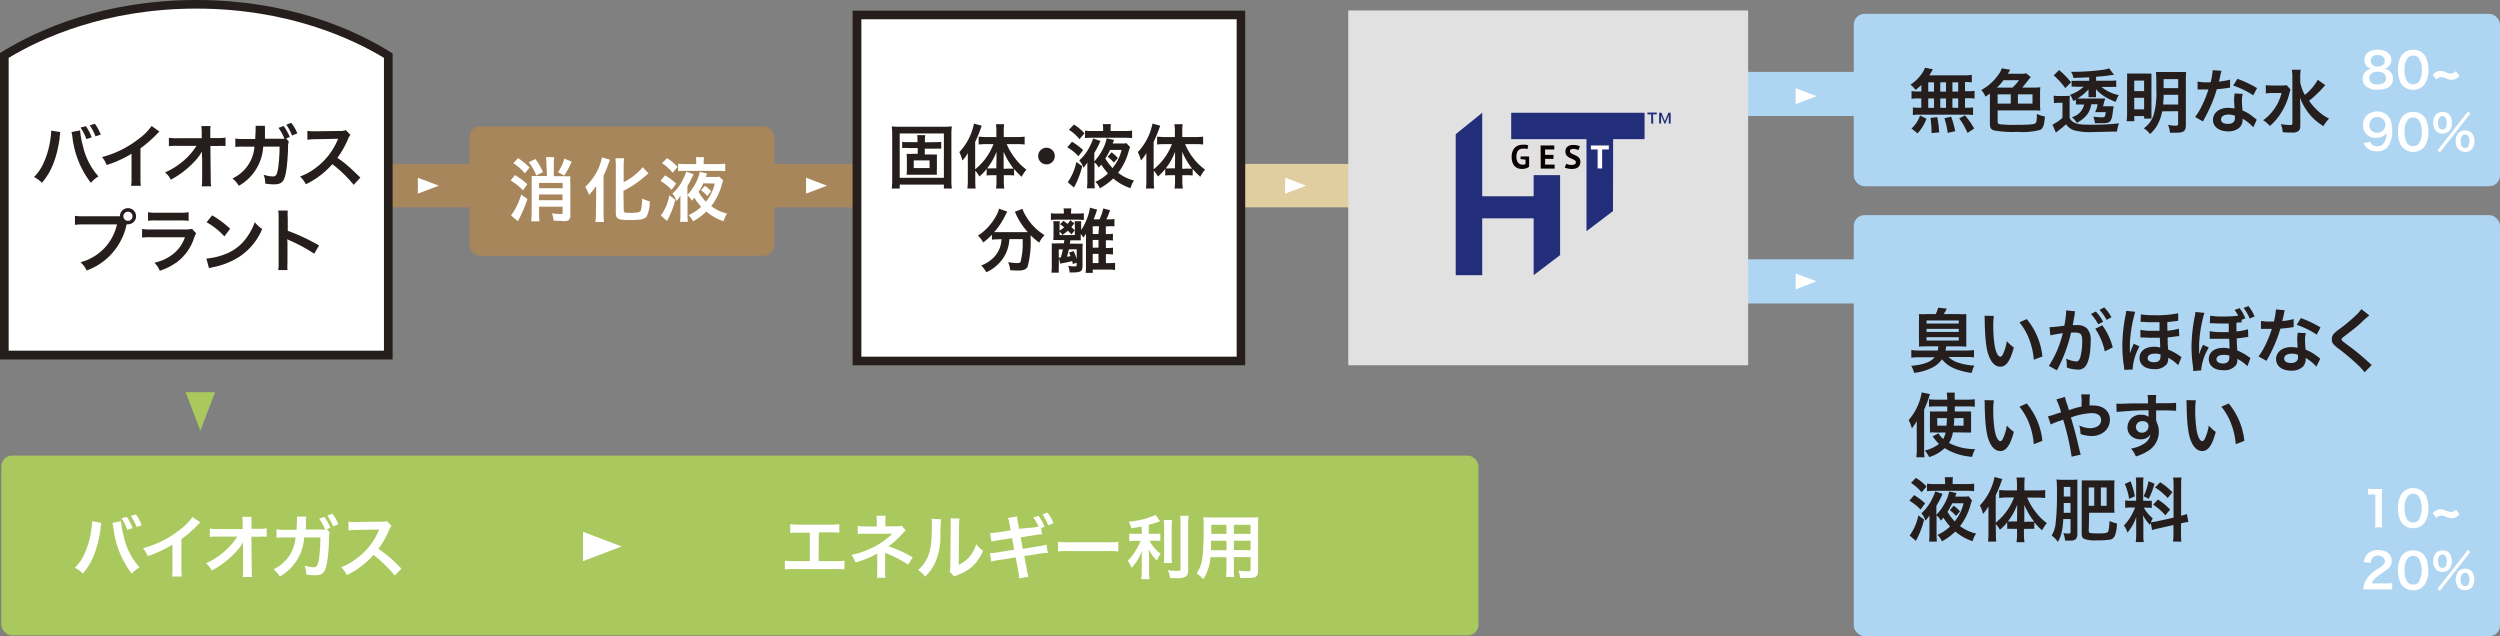 <?xml version="1.0" encoding="UTF-8"?>
<svg xmlns="http://www.w3.org/2000/svg" viewBox="0 0 433 110.18">
  <rect x="0" y="0" width="433" height="110.18" fill="#808080" stroke="none"/>
  <defs>
    <style>.cls-1{fill:#e0cda0;}.cls-2{fill:#fff;}.cls-3{fill:#a7865b;}.cls-4{fill:#a9c95e;}.cls-5{fill:#aed6f3;}.cls-6{fill:#e1e1e2;}.cls-7{fill:#251e1c;}.cls-8{fill:#232e7b;}.cls-9{fill:#090000;}</style>
  </defs>
  <g id="レイヤー_2" data-name="レイヤー 2">
    <g id="design">
      <rect class="cls-1" x="200.34" y="28.39" width="34.01" height="7.52"></rect>
      <polygon class="cls-2" points="226.21 32.16 222.58 33.54 222.58 30.78 226.21 32.16"></polygon>
      <rect class="cls-3" x="65.8" y="28.39" width="90.88" height="7.52" rx="1.98"></rect>
      <rect class="cls-4" x="0.23" y="78.91" width="255.84" height="31.14" rx="1.86"></rect>
      <rect class="cls-3" x="81.3" y="21.9" width="52.81" height="22.4" rx="1.86"></rect>
      <rect class="cls-5" x="321.07" y="2.4" width="111.93" height="29.86" rx="1.86"></rect>
      <rect class="cls-5" x="321.07" y="37.26" width="111.93" height="72.92" rx="1.86"></rect>
      <rect class="cls-5" x="300.55" y="12.45" width="23.01" height="7.64"></rect>
      <rect class="cls-5" x="300.55" y="44.92" width="23.01" height="7.64"></rect>
      <path class="cls-6" d="M234.26,2.55V64h69.26V2.55Z" transform="translate(-0.74 -0.74)"></path>
      <path class="cls-2" d="M1.49,62.22V10.35C7,6.94,18.41,1.49,34.73,1.49S62.45,6.94,68,10.35V62.22Z" transform="translate(-0.74 -0.74)"></path>
      <path class="cls-7" d="M34.73,2.23c15.8,0,26.92,5.16,32.51,8.53V61.47h-65V10.76c5.59-3.37,16.71-8.53,32.5-8.53m0-1.49C19.15.74,7.6,5.62.74,9.93V63h68v-53C61.87,5.62,50.32.74,34.73.74Z" transform="translate(-0.74 -0.74)"></path>
      <rect class="cls-2" x="148.43" y="2.59" width="66.49" height="59.93"></rect>
      <path class="cls-7" d="M214.93,4.08V62.52h-65V4.08h65m1.48-1.49h-68V64h68V2.59Z" transform="translate(-0.74 -0.74)"></path>
      <path class="cls-2" d="M89.93,31.06a13.59,13.59,0,0,1,2.14,1.57l-.75,1.08A9.49,9.49,0,0,0,89.18,32Zm2.15,4.15a21.25,21.25,0,0,1-1.65,3.84l-1.18-1A10.75,10.75,0,0,0,91,34.43Zm-1.61-7.08a11.75,11.75,0,0,1,2,1.63l-.82,1a8.93,8.93,0,0,0-2-1.75Zm3,.15a10.42,10.42,0,0,1,1.31,2.27l-1.16.58a8.37,8.37,0,0,0-1.3-2.29Zm1.91.88a8.15,8.15,0,0,0-.07-1.2h1.42a9.72,9.72,0,0,0-.07,1.18v2.12h1.74a10.47,10.47,0,0,0,1.12,0,9.84,9.84,0,0,0,0,1.24v5.43a1,1,0,0,1-.38,1A2.17,2.17,0,0,1,98,39c-.38,0-.75,0-1.38-.06a5.06,5.06,0,0,0-.28-1.25,11.89,11.89,0,0,0,1.39.12c.39,0,.46-.05.46-.28v-1H94.11v1.14a11,11,0,0,0,.07,1.41H92.76c0-.36.06-.8.06-1.39V32.37a10.75,10.75,0,0,0,0-1.15,10.23,10.23,0,0,0,1.12,0h1.53Zm2.79,3.26H94.11v.92h4.11Zm-4.11,3h4.11v-1H94.11Zm5.69-6.69a15.06,15.06,0,0,1-1.28,2.42l-1.08-.58a8.84,8.84,0,0,0,1.1-2.35Z" transform="translate(-0.74 -0.74)"></path>
      <path class="cls-2" d="M104,34.3c0-.42,0-.54,0-1.35a12.75,12.75,0,0,1-1.25,1.57,5.68,5.68,0,0,0-.64-1.42A10.63,10.63,0,0,0,103.82,31,9.1,9.1,0,0,0,105,28l1.41.41c-.11.24-.16.38-.27.66a20.08,20.08,0,0,1-.86,2.1v6.48c0,.49,0,1,.07,1.54h-1.48a13.19,13.19,0,0,0,.08-1.57Zm4.77,2.91c0,.32.22.4,1.19.4s1.51-.08,1.67-.27.28-.75.34-2.21a5.56,5.56,0,0,0,1.3.47,5.5,5.5,0,0,1-.55,2.66c-.38.45-1,.59-3,.59s-2.32-.21-2.32-1.31V29.6a11.16,11.16,0,0,0-.07-1.45h1.51a10.76,10.76,0,0,0-.08,1.45v2.69a10.6,10.6,0,0,0,3.3-2.59l1,1.06-.26.22a18.74,18.74,0,0,1-4.08,2.82Z" transform="translate(-0.74 -0.74)"></path>
      <path class="cls-2" d="M115.93,31.11a10.49,10.49,0,0,1,1.92,1.43l-.79,1.08a8.76,8.76,0,0,0-1.93-1.55Zm1.78,4.24A15.37,15.37,0,0,1,116.27,39l-1.07-.92a8.86,8.86,0,0,0,1.48-3.52Zm-1.44-7.22a8,8,0,0,1,1.82,1.53l-.85,1A8.06,8.06,0,0,0,115.4,29ZM126,32c-.08.23-.12.31-.29.88a10.45,10.45,0,0,1-1.78,3.56,7.17,7.17,0,0,0,2.74,1.29,4.45,4.45,0,0,0-.6,1.33,9,9,0,0,1-3-1.68,10,10,0,0,1-2.31,1.7A3.26,3.26,0,0,0,120,38a8.18,8.18,0,0,0,2.18-1.44A11,11,0,0,1,121,35l-.44.51a2.69,2.69,0,0,0-.74-.9V37.8a10.31,10.31,0,0,0,.06,1.36h-1.36a10.49,10.49,0,0,0,.07-1.41v-2c0-.43,0-.6,0-1.13a4.16,4.16,0,0,1-.69.92,3.52,3.52,0,0,0-.7-1.27,7.48,7.48,0,0,0,1.85-2.5,6.67,6.67,0,0,0,.55-1.3l1.27.44c-.13.29-.14.3-.23.49a15.57,15.57,0,0,1-.84,1.58v1.52a9.54,9.54,0,0,0,1.81-2.86,5.21,5.21,0,0,0,.32-1.14l1.28.29-.11.29c0,.08-.07.16-.12.31h1.5a4.42,4.42,0,0,0,.84-.05Zm-4.68-3.27a3.19,3.19,0,0,0-.06-.76h1.42a3.84,3.84,0,0,0-.06.75v.44h2.5a10,10,0,0,0,1.23-.07v1.3a10.08,10.08,0,0,0-1.19-.06h-5.77c-.43,0-.82,0-1.2.06v-1.3a8.49,8.49,0,0,0,1.25.07h1.88Zm1.24,3.76a9,9,0,0,1-.82,1.48A9.27,9.27,0,0,0,123,35.68a7.87,7.87,0,0,0,1.54-3.15Zm.67,2.21a5,5,0,0,0-1.08-1l.68-.78a5.49,5.49,0,0,1,1.08.95Z" transform="translate(-0.74 -0.74)"></path>
      <polygon class="cls-2" points="143.23 32.16 139.61 33.54 139.61 30.78 143.23 32.16"></polygon>
      <polygon class="cls-2" points="76 32.16 72.37 33.54 72.37 30.78 76 32.16"></polygon>
      <path class="cls-7" d="M11.19,23.62a1.17,1.17,0,0,0-.06.24l0,.21-.06.35,0,.29c-.51,3.46-1.45,5.83-3.07,7.69a5.07,5.07,0,0,0-1.37-1,8,8,0,0,0,1.72-2.57,14.79,14.79,0,0,0,1.14-4.13,9.35,9.35,0,0,0,.11-1.17v-.17Zm3.42-.3a14.42,14.42,0,0,0,.51,2.77A11.71,11.71,0,0,0,17.8,31.3a5.09,5.09,0,0,0-1.32,1.11,16,16,0,0,1-3.2-7.93,5,5,0,0,0-.16-.87Zm1-.72a7.12,7.12,0,0,1,1,1.94l-.92.29a8.09,8.09,0,0,0-1-2Zm1.67,1.75a8.33,8.33,0,0,0-1-1.91l.9-.25a7.11,7.11,0,0,1,1,1.87Z" transform="translate(-0.74 -0.74)"></path>
      <path class="cls-7" d="M28.36,23.53a5.86,5.86,0,0,0-.44.42,21.56,21.56,0,0,1-2.85,2.48v5.15a9,9,0,0,0,.06,1.34H23.44a6.68,6.68,0,0,0,.08-1.31V27.37a19,19,0,0,1-4.31,1.95,4.52,4.52,0,0,0-.8-1.37,17.59,17.59,0,0,0,6.32-3.13A9.75,9.75,0,0,0,27,22.56Z" transform="translate(-0.74 -0.74)"></path>
      <path class="cls-7" d="M35.71,27.84c0-.06,0-.67,0-.87a7.2,7.2,0,0,1-1.23,1.69,16.54,16.54,0,0,1-2.37,2.1,17.08,17.08,0,0,1-1.79,1.11,3.49,3.49,0,0,0-1-1.26A12.78,12.78,0,0,0,33.16,28a11.16,11.16,0,0,0,1.61-2h-3.3a11.71,11.71,0,0,0-1.48.06V24.6a7.38,7.38,0,0,0,1.52.08h4.17v-1a9.69,9.69,0,0,0-.07-1.11h1.6a7,7,0,0,0-.05,1v.08l0,1h1.22a7.06,7.06,0,0,0,1.42-.08v1.46a11.34,11.34,0,0,0-1.38,0H37.18l.06,5.59c0,.59,0,1,.08,1.39H35.68a7.49,7.49,0,0,0,.07-1.16v-.22l0-3.6Z" transform="translate(-0.74 -0.74)"></path>
      <path class="cls-7" d="M50.77,25.3a1.85,1.85,0,0,0-.14.79c0,1.37-.16,3.23-.28,4-.32,2.09-.74,2.58-2.19,2.58a9,9,0,0,1-1.49-.14A3.58,3.58,0,0,0,46.39,31,5.65,5.65,0,0,0,48,31.3c.52,0,.7-.26.89-1.31a26.4,26.4,0,0,0,.27-3.86H46.33a8.34,8.34,0,0,1-4.22,6.79A4.89,4.89,0,0,0,41,31.65a6.61,6.61,0,0,0,3.81-5.51h-2a8.13,8.13,0,0,0-1.31.06V24.73a7.18,7.18,0,0,0,1.34.09l2.11,0c0-.44.06-1.15.06-1.5V23a2.16,2.16,0,0,0,0-.47l1.62,0a2.18,2.18,0,0,0,0,.39c0,.07,0,.13,0,.21v.23l0,.65c0,.33,0,.34,0,.76h2.68a4.77,4.77,0,0,0,.66,0l0-.1-.06-.12a7.61,7.61,0,0,0-.94-1.66l.88-.33a8.18,8.18,0,0,1,1.08,1.91l-.62.24Zm.56-1.09a9.24,9.24,0,0,0-1-1.87l.85-.33a6.92,6.92,0,0,1,1.06,1.83Z" transform="translate(-0.74 -0.74)"></path>
      <path class="cls-7" d="M62,32.75a22.85,22.85,0,0,0-3.7-3.58,14.15,14.15,0,0,1-4.59,3.48,4.77,4.77,0,0,0-1-1.34A10,10,0,0,0,55.17,30a11.69,11.69,0,0,0,4-4.91l.13-.31-4,.07a9.25,9.25,0,0,0-1.32.1l0-1.55a5.13,5.13,0,0,0,1.06.08h.29l4.24-.06a2.69,2.69,0,0,0,1.07-.14l.8.82a2.19,2.19,0,0,0-.39.65,15.62,15.62,0,0,1-1.88,3.33,18.59,18.59,0,0,1,2.23,1.75c.3.26.3.26,1.76,1.67Z" transform="translate(-0.74 -0.74)"></path>
      <path class="cls-7" d="M20.8,38.2c.36,0,.51,0,.71,0a1.4,1.4,0,1,1,1.39,1.39,1.81,1.81,0,0,1-.23,0,10.82,10.82,0,0,1-6.92,8,4.47,4.47,0,0,0-1.06-1.43A8.74,8.74,0,0,0,21,39.61H15.24a8.52,8.52,0,0,0-1.52.08V38.12a8.69,8.69,0,0,0,1.55.08Zm1.31,0a.79.79,0,1,0,.79-.79A.79.79,0,0,0,22.11,38.17Z" transform="translate(-0.74 -0.74)"></path>
      <path class="cls-7" d="M34.71,41.15a5.72,5.72,0,0,0-.34.75A8.51,8.51,0,0,1,31.57,46a10.86,10.86,0,0,1-3.15,1.64,4.31,4.31,0,0,0-.94-1.4,7.81,7.81,0,0,0,3.35-1.59,6.28,6.28,0,0,0,1.94-2.82H26.9a12.1,12.1,0,0,0-1.55.06V40.4a9,9,0,0,0,1.57.08h5.74A5,5,0,0,0,34,40.37Zm-8.33-3.66a6.27,6.27,0,0,0,1.41.09H32a6.27,6.27,0,0,0,1.41-.09V39A9.17,9.17,0,0,0,32,38.92H27.77a9,9,0,0,0-1.39.06Z" transform="translate(-0.74 -0.74)"></path>
      <path class="cls-7" d="M36.49,45.52a11.54,11.54,0,0,0,3.57-.89,8.09,8.09,0,0,0,3.58-3,10.3,10.3,0,0,0,1.23-2.41,5.35,5.35,0,0,0,1.28,1.18,10.61,10.61,0,0,1-3.83,4.72A13,13,0,0,1,37.73,47a5.11,5.11,0,0,0-.79.2Zm1-7.48a16.51,16.51,0,0,1,3.11,2.32l-1,1.32a12.58,12.58,0,0,0-3.08-2.45Z" transform="translate(-0.74 -0.74)"></path>
      <path class="cls-7" d="M48.93,47.51A8.22,8.22,0,0,0,49,46.16V38.43a7.64,7.64,0,0,0-.07-1.23h1.65a7.9,7.9,0,0,0,0,1.27v2.24A35.63,35.63,0,0,1,56,43.25l-.84,1.43a28,28,0,0,0-4.27-2.31c-.27-.13-.31-.14-.41-.2a5.64,5.64,0,0,1,.05.82v3.18a12.15,12.15,0,0,0,0,1.34Z" transform="translate(-0.74 -0.74)"></path>
      <path class="cls-2" d="M18.28,91.31a.93.93,0,0,0-.06.24l0,.2-.07.35,0,.29c-.51,3.46-1.45,5.84-3.06,7.69a5.21,5.21,0,0,0-1.38-1,8.16,8.16,0,0,0,1.73-2.57,14.86,14.86,0,0,0,1.13-4.14,9.19,9.19,0,0,0,.11-1.17V91ZM21.7,91a15.55,15.55,0,0,0,.51,2.77A11.62,11.62,0,0,0,24.9,99a4.8,4.8,0,0,0-1.33,1.11,16,16,0,0,1-3.19-7.94,5.9,5.9,0,0,0-.17-.86Zm1-.73a7.55,7.55,0,0,1,1,1.94l-.92.29a7.85,7.85,0,0,0-1-2ZM24.39,92a8.43,8.43,0,0,0-1-1.9l.89-.26a7.31,7.31,0,0,1,1,1.87Z" transform="translate(-0.74 -0.74)"></path>
      <path class="cls-2" d="M35.46,91.21a4.55,4.55,0,0,0-.45.42,21,21,0,0,1-2.85,2.49v5.14a10.39,10.39,0,0,0,.06,1.34H30.54a6.84,6.84,0,0,0,.07-1.3V95.06a20.07,20.07,0,0,1-4.3,2,4.63,4.63,0,0,0-.81-1.37,17.82,17.82,0,0,0,6.33-3.14,9.67,9.67,0,0,0,2.24-2.25Z" transform="translate(-0.74 -0.74)"></path>
      <path class="cls-2" d="M42.81,95.53c0-.06,0-.68,0-.87a7.12,7.12,0,0,1-1.23,1.69,16.48,16.48,0,0,1-2.37,2.09,17.08,17.08,0,0,1-1.79,1.11,3.55,3.55,0,0,0-1-1.25,12.69,12.69,0,0,0,3.8-2.62,11.23,11.23,0,0,0,1.62-2H38.56c-.9,0-1.05,0-1.48.06V92.28a6.58,6.58,0,0,0,1.52.09h4.17v-1a8.08,8.08,0,0,0-.06-1.11h1.59a7.25,7.25,0,0,0,0,1v.07l0,1h1.21a6.21,6.21,0,0,0,1.42-.09v1.46a13.78,13.78,0,0,0-1.38,0H44.28l.06,5.6c0,.59,0,1,.07,1.38H42.77a7.35,7.35,0,0,0,.07-1.15V99.3l0-3.6Z" transform="translate(-0.74 -0.74)"></path>
      <path class="cls-2" d="M57.86,93a1.78,1.78,0,0,0-.13.8c0,1.36-.17,3.23-.29,4-.32,2.09-.74,2.58-2.18,2.58a8,8,0,0,1-1.5-.14,3.56,3.56,0,0,0-.28-1.54,6.17,6.17,0,0,0,1.6.29c.51,0,.69-.27.89-1.32a27.93,27.93,0,0,0,.26-3.85H53.42a8.33,8.33,0,0,1-4.22,6.78,4.81,4.81,0,0,0-1.08-1.26,6.62,6.62,0,0,0,3.81-5.51h-2a7.91,7.91,0,0,0-1.3.06l0-1.47A7.39,7.39,0,0,0,50,92.5h2.11c0-.45.06-1.16.06-1.51v-.3a3,3,0,0,0,0-.47l1.61,0c0,.17,0,.19-.05.38s0,.14,0,.22v.23l0,.65c0,.32,0,.34-.05.76h2.68a3.19,3.19,0,0,0,.66,0l0-.09-.06-.12a8.6,8.6,0,0,0-.94-1.67l.88-.32a8.09,8.09,0,0,1,1.07,1.9l-.62.24Zm.57-1.08a8.56,8.56,0,0,0-1-1.87l.86-.34a7.2,7.2,0,0,1,1.06,1.83Z" transform="translate(-0.74 -0.74)"></path>
      <path class="cls-2" d="M69.12,100.43a23.27,23.27,0,0,0-3.7-3.58,14.47,14.47,0,0,1-4.6,3.49,4.74,4.74,0,0,0-1-1.34,10,10,0,0,0,2.41-1.33,11.59,11.59,0,0,0,4.05-4.9l.13-.32-4,.08a9.27,9.27,0,0,0-1.31.09l0-1.54a5.35,5.35,0,0,0,1.06.07h.29l4.24-.06A2.61,2.61,0,0,0,67.76,91l.79.82a2.42,2.42,0,0,0-.39.65,15.62,15.62,0,0,1-1.88,3.33,18.45,18.45,0,0,1,2.23,1.74c.31.27.31.27,1.76,1.68Z" transform="translate(-0.74 -0.74)"></path>
      <path class="cls-2" d="M142.52,97.93h2.92a8.67,8.67,0,0,0,1.56-.09v1.52a11.92,11.92,0,0,0-1.54-.06h-7.23a12.19,12.19,0,0,0-1.55.06V97.84a8.8,8.8,0,0,0,1.57.09H141V93h-1.85a12,12,0,0,0-1.54.06V91.52a8,8,0,0,0,1.57.09h5.36a8,8,0,0,0,1.57-.09V93a12.1,12.1,0,0,0-1.55-.06h-2Z" transform="translate(-0.74 -0.74)"></path>
      <path class="cls-2" d="M152.61,100.81a7.17,7.17,0,0,0,.07-1.08V96.59a3.76,3.76,0,0,1-.36.23,19.63,19.63,0,0,1-3.4,1.35,5.12,5.12,0,0,0-.71-1.32,14.66,14.66,0,0,0,3.35-1.12,12.92,12.92,0,0,0,3.73-2.55H155l-4.41,0a8.7,8.7,0,0,0-1.28.06V91.81a5.72,5.72,0,0,0,1.29.11h2v-1a5.34,5.34,0,0,0-.07-.86h1.62a3.69,3.69,0,0,0-.06.84v1h2a2.62,2.62,0,0,0,.82-.11l.7.82a2.7,2.7,0,0,0-.53.52,16.1,16.1,0,0,1-2.46,2.25,19.32,19.32,0,0,1,4.2,1.9l-.79,1.26a21.92,21.92,0,0,0-3.68-1.93l-.3-.13c0,.15,0,.48,0,.59v2.65a5.51,5.51,0,0,0,.06,1.08Z" transform="translate(-0.74 -0.74)"></path>
      <path class="cls-2" d="M163.74,90.69a24,24,0,0,0-.12,2.7,11.36,11.36,0,0,1-1,5,7.74,7.74,0,0,1-1.67,2.23,4.18,4.18,0,0,0-1.21-1.17A5.05,5.05,0,0,0,161,98c.86-1.38,1.14-2.94,1.14-6.31a5.81,5.81,0,0,0-.05-1.1Zm3.2-.14a7.25,7.25,0,0,0-.09,1.14l-.06,6.86a4.9,4.9,0,0,0,1.85-1.37A6,6,0,0,0,169.82,95,5.31,5.31,0,0,0,171,96.11a7.37,7.37,0,0,1-1.92,2.8,7.81,7.81,0,0,1-2.56,1.45,4.26,4.26,0,0,0-.52.22l-.77-.82a6.19,6.19,0,0,0,.11-1.28l.06-6.8v-.36a6.22,6.22,0,0,0,0-.8Z" transform="translate(-0.74 -0.74)"></path>
      <path class="cls-2" d="M179.82,92.09l.8-.14a8.1,8.1,0,0,0-.91-1.56l.88-.32a7.91,7.91,0,0,1,1.08,1.9l-.62.24.18,1.08-.37,0-.1,0-.69.11-2.54.4.36,2,2.83-.46a7.84,7.84,0,0,0,1.26-.28l.26,1.46a3.31,3.31,0,0,0-.55,0l-.19,0-.49.08-2.86.45.43,2.33a7.35,7.35,0,0,0,.29,1.25l-1.62.28a7.71,7.71,0,0,0-.15-1.25l-.44-2.38-3,.47a8.25,8.25,0,0,0-1.23.26l-.25-1.47a9.3,9.3,0,0,0,1.28-.12l2.93-.48-.36-2-2.24.35a11.92,11.92,0,0,0-1.33.26l-.24-1.48a9.63,9.63,0,0,0,1.33-.13l2.24-.35-.18-1a5.59,5.59,0,0,0-.29-1.15l1.59-.25a6.58,6.58,0,0,0,.14,1.13l.2,1Zm2.47-.37a9,9,0,0,0-1-1.87l.85-.34a6.92,6.92,0,0,1,1.06,1.83Z" transform="translate(-0.74 -0.74)"></path>
      <path class="cls-2" d="M184,94.57a10.8,10.8,0,0,0,2,.09h6.43a10.8,10.8,0,0,0,2-.09v1.68a13.36,13.36,0,0,0-2-.06H186a13.19,13.19,0,0,0-2,.06Z" transform="translate(-0.74 -0.74)"></path>
      <path class="cls-2" d="M198.44,91.93c-.78.16-1,.2-1.76.31a5,5,0,0,0-.45-1.16,13.3,13.3,0,0,0,4.65-1.16l.78,1.11c-.87.3-1.42.47-1.95.62V93.2h1a5.68,5.68,0,0,0,1-.06v1.31a7.32,7.32,0,0,0-1-.06h-.88a7.11,7.11,0,0,0,1.93,2.26,4.79,4.79,0,0,0-.64,1.18,6.6,6.6,0,0,1-1.41-1.93c0,.41.06.9.06,1.52v2.1a10.09,10.09,0,0,0,.07,1.53h-1.44a10.55,10.55,0,0,0,.09-1.53v-2c0-.48,0-1,.06-1.44a9.36,9.36,0,0,1-.82,1.7,8,8,0,0,1-1,1.32,6.57,6.57,0,0,0-.67-1.26,7.61,7.61,0,0,0,1.31-1.62,15.1,15.1,0,0,0,.94-1.81h-.87a6.93,6.93,0,0,0-1.11.08V93.13a5.76,5.76,0,0,0,1.14.07h1.08Zm5.3-1.13a9.3,9.3,0,0,0-.07,1.46v4.56a9.72,9.72,0,0,0,.06,1.43h-1.42a9,9,0,0,0,.06-1.41V92.26a9.53,9.53,0,0,0-.07-1.46Zm2.87-.72a12.71,12.71,0,0,0-.08,1.64v7.75c0,.64-.16,1-.54,1.19a3.63,3.63,0,0,1-1.68.21c-.3,0-.48,0-.89,0A5.45,5.45,0,0,0,203,99.5a13.22,13.22,0,0,0,1.59.11c.53,0,.62,0,.62-.36V91.72c0-.6,0-1.11-.08-1.64Z" transform="translate(-0.74 -0.74)"></path>
      <path class="cls-2" d="M210.39,97.24a8.25,8.25,0,0,1-1.23,3.81,7.29,7.29,0,0,0-1.17-1,5.65,5.65,0,0,0,.88-2,12.76,12.76,0,0,0,.24-1.85c.06-1,.11-2.72.11-4.14,0-.87,0-1.26-.06-1.75a13,13,0,0,0,1.38.05h6.76a12.28,12.28,0,0,0,1.39-.05,12.44,12.44,0,0,0-.05,1.36V99.6c0,1-.36,1.25-1.73,1.25-.38,0-1,0-1.35,0a5.06,5.06,0,0,0-.34-1.26c.6.06,1.13.1,1.52.1s.6-.05.6-.3V97.24h-2.89v2a10.31,10.31,0,0,0,.06,1.43h-1.42a11.4,11.4,0,0,0,.07-1.42v-2Zm2.77-2.85h-2.67c0,.35,0,.59,0,.76,0,.57,0,.65,0,.89h2.69Zm0-2.76h-2.63v1.58h2.64Zm4.18,1.58V91.63h-2.89v1.58Zm0,2.83V94.39h-2.89V96Z" transform="translate(-0.74 -0.74)"></path>
      <path class="cls-7" d="M164.22,33.39v-.68h-7.65v.68h-1.38a12,12,0,0,0,.08-1.56V24.08a12.4,12.4,0,0,0-.08-1.45,11.69,11.69,0,0,0,1.43.06h7.55a11.78,11.78,0,0,0,1.43-.06,10.18,10.18,0,0,0-.08,1.45v7.76a11.08,11.08,0,0,0,.08,1.55Zm-7.65-1.85h7.65V23.86h-7.65Zm6.19-6.18a7.27,7.27,0,0,0,1-.05v1.18a9,9,0,0,0-1,0h-1.85v1h1a8.19,8.19,0,0,0,1.1,0c0,.33,0,.61,0,1V30a8.65,8.65,0,0,0,0,1c-.33,0-.65,0-1.09,0h-3.08c-.43,0-.76,0-1.08,0a7.36,7.36,0,0,0,.05-1V28.38a7.92,7.92,0,0,0-.05-1,7.53,7.53,0,0,0,1.07,0h.86v-1H158a8.12,8.12,0,0,0-1,0V25.31a6.57,6.57,0,0,0,1,.05h1.65V25a4.17,4.17,0,0,0-.06-.85H161a4.06,4.06,0,0,0-.06.85v.39ZM159,28.52v1.33h2.74V28.52Z" transform="translate(-0.74 -0.74)"></path>
      <path class="cls-7" d="M169.66,32a10.52,10.52,0,0,0,.06,1.4h-1.43a11.2,11.2,0,0,0,.08-1.41V28.61c0-.64,0-.83,0-1.36a6.13,6.13,0,0,1-.94,1.29,7.3,7.3,0,0,0-.53-1.46,10,10,0,0,0,2.53-4.93l1.34.36a24.14,24.14,0,0,1-1.13,2.82v4.73a10.42,10.42,0,0,0,3.17-4.36h-1.29a10.86,10.86,0,0,0-1.28.07V24.42c.37,0,.84.06,1.31.06h1.76v-1.1a6.83,6.83,0,0,0-.08-1.13h1.43a8.21,8.21,0,0,0-.07,1.14v1.09h2.23a13.67,13.67,0,0,0,1.39-.07v1.36a11.72,11.72,0,0,0-1.35-.07H175.1a10.74,10.74,0,0,0,1.42,2.42,9.5,9.5,0,0,0,2,2,6.65,6.65,0,0,0-.83,1.24A12.2,12.2,0,0,1,176.38,30v1.14a5.42,5.42,0,0,0-.88-.05h-.9v1a9.22,9.22,0,0,0,.08,1.31h-1.43a9.7,9.7,0,0,0,.08-1.31v-1h-.84a5.53,5.53,0,0,0-.86.05V30a8.6,8.6,0,0,1-1.26,1.31,4.94,4.94,0,0,0-.71-1Zm3.67-3.53c0-.63,0-.88,0-1.45a10.71,10.71,0,0,1-1.62,2.88,6,6,0,0,0,.8,0h.79Zm2.15,1.47a6.54,6.54,0,0,0,.81,0,13,13,0,0,1-1.72-2.91c0,.67,0,1,0,1.44v1.51Z" transform="translate(-0.74 -0.74)"></path>
      <path class="cls-7" d="M183.43,27.77A1.44,1.44,0,1,1,182,26.33,1.43,1.43,0,0,1,183.43,27.77Z" transform="translate(-0.74 -0.74)"></path>
      <path class="cls-7" d="M186.41,25.29a11.22,11.22,0,0,1,1.92,1.43l-.8,1.07a9,9,0,0,0-1.93-1.54Zm1.77,4.24a14.94,14.94,0,0,1-1.43,3.69l-1.08-.92a9.07,9.07,0,0,0,1.49-3.52Zm-1.43-7.22a8.2,8.2,0,0,1,1.82,1.53l-.86,1a7.59,7.59,0,0,0-1.83-1.62Zm9.72,3.9c-.08.23-.12.32-.29.88a10.23,10.23,0,0,1-1.78,3.57A7.15,7.15,0,0,0,197.15,32a4.22,4.22,0,0,0-.6,1.33,8.93,8.93,0,0,1-3-1.68,10.05,10.05,0,0,1-2.32,1.7,3.13,3.13,0,0,0-.77-1.12,7.83,7.83,0,0,0,2.18-1.45,10.91,10.91,0,0,1-1.15-1.53c-.14.17-.23.28-.45.52a2.6,2.6,0,0,0-.74-.9V32a12.4,12.4,0,0,0,.06,1.36H189a10.49,10.49,0,0,0,.07-1.41V30c0-.43,0-.6,0-1.13a4.19,4.19,0,0,1-.7.91,3.42,3.42,0,0,0-.7-1.26,7.85,7.85,0,0,0,1.86-2.5,6.57,6.57,0,0,0,.54-1.3l1.28.44c-.14.28-.15.3-.23.49a17,17,0,0,1-.85,1.58V28.7a9.35,9.35,0,0,0,1.81-2.86,5.28,5.28,0,0,0,.33-1.14l1.28.28-.11.29a1.82,1.82,0,0,0-.12.32H195a4.36,4.36,0,0,0,.84-.05ZM191.8,23a3.82,3.82,0,0,0-.06-.76h1.42a3.19,3.19,0,0,0-.06.75v.44h2.49a9.92,9.92,0,0,0,1.23-.07v1.3a9.88,9.88,0,0,0-1.19-.06h-5.76c-.44,0-.82,0-1.21.06v-1.3a8.55,8.55,0,0,0,1.26.07h1.88ZM193,26.71a10.81,10.81,0,0,1-.82,1.48,9.63,9.63,0,0,0,1.25,1.66A7.9,7.9,0,0,0,195,26.71Zm.66,2.2a5.46,5.46,0,0,0-1.07-1l.67-.79a6,6,0,0,1,1.09,1Z" transform="translate(-0.74 -0.74)"></path>
      <path class="cls-7" d="M200.58,32a10.52,10.52,0,0,0,.06,1.4h-1.42a11.41,11.41,0,0,0,.07-1.41V28.61c0-.64,0-.83,0-1.36a6.92,6.92,0,0,1-.94,1.29,8,8,0,0,0-.53-1.46,10.11,10.11,0,0,0,2.53-4.93l1.34.36a25.86,25.86,0,0,1-1.14,2.82v4.73a10.25,10.25,0,0,0,3.17-4.36h-1.29a10.86,10.86,0,0,0-1.28.07V24.42c.38,0,.85.06,1.32.06h1.76v-1.1a6.81,6.81,0,0,0-.09-1.13h1.44a8.21,8.21,0,0,0-.07,1.14v1.09h2.23a13.31,13.31,0,0,0,1.38-.07v1.36a11.6,11.6,0,0,0-1.35-.07H206a10.68,10.68,0,0,0,1.41,2.42,9.81,9.81,0,0,0,2.05,2,5.79,5.79,0,0,0-.83,1.24A12.2,12.2,0,0,1,207.31,30v1.14a5.49,5.49,0,0,0-.88-.05h-.91v1a9.19,9.19,0,0,0,.09,1.31h-1.44a9.72,9.72,0,0,0,.09-1.31v-1h-.85a5.4,5.4,0,0,0-.85.05V30a8.22,8.22,0,0,1-1.27,1.31,4.58,4.58,0,0,0-.71-1Zm3.68-3.53c0-.63,0-.88,0-1.45a10.44,10.44,0,0,1-1.61,2.88,5.82,5.82,0,0,0,.79,0h.8Zm2.14,1.47a6.54,6.54,0,0,0,.81,0,13,13,0,0,1-1.71-2.91c0,.67,0,1,0,1.44v1.51Z" transform="translate(-0.74 -0.74)"></path>
      <path class="cls-7" d="M173.54,42.19a10.05,10.05,0,0,0-1,.06V41.4a13.34,13.34,0,0,1-1.5,1.34,4.37,4.37,0,0,0-.93-1.18,9.38,9.38,0,0,0,3.17-3.46,3.73,3.73,0,0,0,.48-1.22l1.45.52a3.91,3.91,0,0,0-.33.61,13.28,13.28,0,0,1-1.94,2.93l.63,0h5.18a12.15,12.15,0,0,1-2-3c0-.12-.17-.36-.25-.51l1.34-.52a4,4,0,0,0,.47,1.05,9.31,9.31,0,0,0,3.34,3.5,5.38,5.38,0,0,0-.92,1.3,12.84,12.84,0,0,1-1.49-1.27v.41a16.44,16.44,0,0,1-.51,5c-.27.53-.7.7-1.77.7l-1.24-.05a5.09,5.09,0,0,0-.37-1.41,9.54,9.54,0,0,0,1.46.16c.45,0,.58,0,.69-.23a11.9,11.9,0,0,0,.37-3.21v-.7h-2.31a6.42,6.42,0,0,1-.94,3.09,7,7,0,0,1-3.06,2.65,4.56,4.56,0,0,0-.88-1.18,5.86,5.86,0,0,0,1.87-1.11,4.63,4.63,0,0,0,1.57-2.75,6,6,0,0,0,.08-.7Z" transform="translate(-0.74 -0.74)"></path>
      <path class="cls-7" d="M185,37.6a3.86,3.86,0,0,0-.06-.77h1.36a5.21,5.21,0,0,0-.06.76v.14h1.15a8.38,8.38,0,0,0,1.07-.06v1.17c-.34,0-.65-.05-1.06-.05h-3.64a8.89,8.89,0,0,0-1,.05V37.67a6.15,6.15,0,0,0,1.08.06H185Zm1.54,8.87c0-.24-.06-.31-.1-.51-.49.13-1.15.27-1.72.37l-.35.08-.24-1v1.29a11,11,0,0,0,0,1.27h-1.28a11.51,11.51,0,0,0,.06-1.29V44.09c0-.46,0-.8,0-1.2a7.68,7.68,0,0,0,1,0H185l.09-.57h-1a9.22,9.22,0,0,0-.93,0,5.13,5.13,0,0,0,.05-.88V39.89c0-.25,0-.55-.06-.84h1.16a3.78,3.78,0,0,0-.05.7v.93a5.54,5.54,0,0,0,.79-.57c-.25-.21-.36-.29-.71-.54l.59-.59c.35.25.42.31.71.54a3.4,3.4,0,0,0,.47-.65l.7.56a8,8,0,0,1-.51.64c.2.18.3.27.59.56l-.58.71a7.9,7.9,0,0,0-.62-.64,7.08,7.08,0,0,1-.94.73,3.83,3.83,0,0,0-.49-.59v.61h2.64v-1.7a3.84,3.84,0,0,0-.05-.7H188a4.72,4.72,0,0,0,0,.7v.84a8.51,8.51,0,0,0,.84-1.58,8.62,8.62,0,0,0,.68-2.3l1.26.34a4.1,4.1,0,0,0-.17.44c-.09.3-.23.67-.44,1.24h1a7.53,7.53,0,0,0,.65-1.89l1.2.32c-.08.18-.08.18-.27.67,0,.13-.32.75-.41.9h.18a7.43,7.43,0,0,0,1.24-.06v1.27a9.55,9.55,0,0,0-1.24,0h-.25v1.34h.23a5,5,0,0,0,1-.06v1.18a6.93,6.93,0,0,0-1-.05h-.22v1.34h.23a5.36,5.36,0,0,0,1-.06v1.19a8.54,8.54,0,0,0-1-.06h-.23v1.56h.43a11,11,0,0,0,1.16-.06V47.5a9.27,9.27,0,0,0-1.28-.07H190V48h-1.23a9.72,9.72,0,0,0,.06-1.32V42c0-.39,0-.47,0-.8a4.26,4.26,0,0,1-.47.7,3,3,0,0,0-.43-.64v.36c0,.27,0,.52,0,.75-.36,0-.55,0-.87,0h-.93l-.1.57h1.25a6.74,6.74,0,0,0,1,0,7.18,7.18,0,0,0-.05,1v2.81c0,1-.28,1.18-1.8,1.18H186a3.72,3.72,0,0,0-.25-1.14,8,8,0,0,0,.89.09c.53,0,.58,0,.58-.31v-.32Zm-2.31-1.13h.24a11.9,11.9,0,0,0,.35-1.4h-.7v1.41Zm1.64-1.41c-.17.72-.23.93-.34,1.28l.63-.11a3.55,3.55,0,0,0-.27-.6l.79-.28a8,8,0,0,1,.55,1.39V43.93Zm5.22-4H190v1.34H191ZM190,42.3v1.34H191V42.3Zm0,4H191V44.71H190Z" transform="translate(-0.74 -0.74)"></path>
      <polygon class="cls-2" points="107.66 94.65 100.98 97.19 100.98 92.11 107.66 94.65"></polygon>
      <polygon class="cls-4" points="34.7 74.61 32.16 67.93 37.25 67.93 34.7 74.61"></polygon>
      <polygon class="cls-2" points="314.63 16.66 311.01 18.04 311.01 15.28 314.63 16.66"></polygon>
      <polygon class="cls-2" points="314.63 48.73 311.01 50.11 311.01 47.36 314.63 48.73"></polygon>
      <path class="cls-7" d="M333.52,15.46a12.08,12.08,0,0,1-1,.85,5.23,5.23,0,0,0-.88-.92,6.82,6.82,0,0,0,2.24-2.33,3,3,0,0,0,.26-.59l1.4.27a3,3,0,0,0-.26.43c-.12.21-.21.36-.38.62h5.84a10.78,10.78,0,0,0,1.52-.08V15a11.1,11.1,0,0,0-1.18-.06v1.6h.47a6.28,6.28,0,0,0,1.18-.07v1.35a6.34,6.34,0,0,0-1.18-.07h-.47V19.4h.24a6.85,6.85,0,0,0,1.15-.06v1.33a5.78,5.78,0,0,0-1.12-.07h-8.22a5.69,5.69,0,0,0-1.08.07V19.34a7.56,7.56,0,0,0,1.18.06h.28V17.79H333a6.53,6.53,0,0,0-1.18.07V16.51a6.34,6.34,0,0,0,1.18.07h.52ZM331.81,23a5.76,5.76,0,0,0,1.49-2.25l1.11.55a7.87,7.87,0,0,1-1.55,2.54Zm2.9-6.4h1V15h-1Zm0,2.82h1V17.79h-1Zm.57,4.37v-.5c0-.46-.1-1.54-.18-2.13l1.17-.13a16.85,16.85,0,0,1,.33,2.64Zm2.51-7.19V15h-1v1.6Zm0,2.82V17.79h-1V19.4Zm.29,4.33a14,14,0,0,0-.57-2.53l1.17-.27a17.23,17.23,0,0,1,.71,2.51Zm1.82-7.15V15h-1v1.6Zm0,2.82V17.79h-1V19.4Zm1.61,4.34a12.07,12.07,0,0,0-1.44-2.52l1-.51A13.27,13.27,0,0,1,342.67,23Z" transform="translate(-0.74 -0.74)"></path>
      <path class="cls-7" d="M353.05,15.91a7.24,7.24,0,0,0,1.08-.06,7.85,7.85,0,0,0-.05.9V19a8.61,8.61,0,0,0,.05.91,10.47,10.47,0,0,0-1.06-.05h-6.34v1.91c0,.34.1.44.46.5a23.33,23.33,0,0,0,2.93.09c2,0,2.85-.07,3.11-.25s.29-.61.3-1.65a4.74,4.74,0,0,0,1.39.46c-.13,1.61-.31,2.1-.9,2.34a11.91,11.91,0,0,1-3.87.32,18.5,18.5,0,0,1-4-.24c-.58-.17-.76-.44-.76-1.17V16.94c-.24.19-.4.29-.78.54a3.21,3.21,0,0,0-.72-1.15,8.29,8.29,0,0,0,2.78-2.4,4,4,0,0,0,.78-1.36l1.47.26c-.08.12-.12.17-.26.41a1.83,1.83,0,0,1-.16.27h2a4.36,4.36,0,0,0,1.18-.07l.8.65a4,4,0,0,0-.48.58c-.38.47-.79,1-1,1.24Zm-3.74,0a9,9,0,0,0,1.13-1.28h-2.7a7.63,7.63,0,0,1-1.14,1.28Zm-.3,1.17h-2.28v1.6H349Zm1.23,1.6h2.53v-1.6h-2.53Z" transform="translate(-0.74 -0.74)"></path>
      <path class="cls-7" d="M356.43,17.31a6.42,6.42,0,0,0,1,.06h.9a7.57,7.57,0,0,0,.92-.05,6.59,6.59,0,0,0-.05,1.18v2.65a1.51,1.51,0,0,0,.72.77c.54.33,1.21.42,3,.42a39.37,39.37,0,0,0,4.84-.24,5.77,5.77,0,0,0-.36,1.43c-1.22,0-2.64.07-3.77.07a12,12,0,0,1-3.52-.25,2.7,2.7,0,0,1-1.53-1.09,13.35,13.35,0,0,1-1.44,1.18l-.32.27-.59-1.38a7.46,7.46,0,0,0,1.73-1.19V18.55h-.65a4.59,4.59,0,0,0-.82.06Zm.94-4.44A14.83,14.83,0,0,1,359.45,15l-1,1a14.51,14.51,0,0,0-2-2.21ZM360.28,18a4.72,4.72,0,0,1-.46.24,3.53,3.53,0,0,0-.54-1.08,6.91,6.91,0,0,0,2.36-1.4h-1.23a5.07,5.07,0,0,0-.87,0V14.73a7.7,7.7,0,0,0,1,0h2.05v-.61c-.8.05-.8.05-2.74.12a2.52,2.52,0,0,0-.41-1.06h.72a41.8,41.8,0,0,0,4.77-.34,5.46,5.46,0,0,0,1.12-.26l.85,1.14c-.35,0-.45,0-1,.11-.87.11-.87.11-2.12.2v.69h2.49a5.59,5.59,0,0,0,1-.06v1.14a6.68,6.68,0,0,0-1,0h-1.56a7,7,0,0,0,3,1.41,6.33,6.33,0,0,0-.53,1.17,10.65,10.65,0,0,1-1.73-.81,6.79,6.79,0,0,1-1.68-1.37c0,.33,0,.47,0,.6v.29a3,3,0,0,0,0,.48h-1.3a2.21,2.21,0,0,0,0-.48V16.8c0-.14,0-.41,0-.58a8.54,8.54,0,0,1-1.92,1.59h4.84a5,5,0,0,0-.28.88c0,.11-.07.23-.14.46H366l.8,0c0,.25,0,.25-.06.46-.24,2.23-.42,2.47-1.89,2.47-.38,0-.85,0-1.26,0a6.3,6.3,0,0,0-.27-1.14,10,10,0,0,0,1.49.12c.36,0,.48-.06.54-.3a2.59,2.59,0,0,0,.1-.6h-1.83a6.49,6.49,0,0,0,.31-.78A1.72,1.72,0,0,0,364,19c0-.07,0-.11.06-.2h-1.1a5.06,5.06,0,0,1-.42,1.3,4.23,4.23,0,0,1-1.22,1.37,9.9,9.9,0,0,1-.87.56,3.8,3.8,0,0,0-.86-1,2.89,2.89,0,0,0,2.12-2.19h-.79c-.24,0-.37,0-.62,0Z" transform="translate(-0.74 -0.74)"></path>
      <path class="cls-7" d="M369.15,14.73a10.73,10.73,0,0,0,0-1.25c.34,0,.63,0,1.31,0h1.91a9.43,9.43,0,0,0,1,0c0,.29,0,.54,0,1.1v5.47c0,.66,0,1,0,1.23H372.1v-.44h-1.7v.89h-1.32a13.45,13.45,0,0,0,.07-1.43Zm1.24,1.79h1.71V14.7h-1.71Zm0,3.16h1.71v-2h-1.71Zm4.84.34a7.85,7.85,0,0,1-.62,1.94,5.66,5.66,0,0,1-1.5,2,3.71,3.71,0,0,0-1.06-1,4.57,4.57,0,0,0,1.73-2.4,14.15,14.15,0,0,0,.44-4.35c0-1.61,0-2.5-.08-3,.42,0,.7,0,1.34,0h2.6c.67,0,.94,0,1.3,0a12.94,12.94,0,0,0-.05,1.32v7.85c0,1.07-.36,1.35-1.76,1.35-.2,0-.64,0-1,0a4,4,0,0,0-.33-1.36,7.85,7.85,0,0,0,1.25.14c.42,0,.5-.06.5-.38V20Zm.26-2.86c0,.58-.05,1.1-.11,1.68H378V17.16ZM378,14.45h-2.52V16H378Z" transform="translate(-0.74 -0.74)"></path>
      <path class="cls-7" d="M385.5,13a6.81,6.81,0,0,0-.19.8c-.06.29-.12.53-.25,1.07a11.28,11.28,0,0,0,1.93-.34l0,1.38-.38.06c-.44.08-1.17.16-1.92.22a22.48,22.48,0,0,1-1.33,3.5c-.27.59-.38.8-.84,1.65l-.23.43L380.93,21a10.43,10.43,0,0,0,1.17-1.93,18.7,18.7,0,0,0,1.14-2.84h-1.88V14.87A7.86,7.86,0,0,0,383,15h.62a12.43,12.43,0,0,0,.36-2.1ZM391,22.79a7.17,7.17,0,0,0-1.84-1.49c0,.1,0,.19,0,.24a1.92,1.92,0,0,1-.51,1.27,2.79,2.79,0,0,1-2,.68c-1.59,0-2.62-.8-2.62-2s1.07-2.07,2.6-2.07a6.44,6.44,0,0,1,1.12.11c0-.55-.06-1-.06-1.39a5.7,5.7,0,0,1,.1-1.21l1.4.07a4,4,0,0,0-.15,1.22,13.72,13.72,0,0,0,.11,1.65A7,7,0,0,1,391,21c.18.12.23.17.43.32a.94.94,0,0,0,.18.17Zm-4.28-2.21c-.78,0-1.29.33-1.29.84s.44.78,1.19.78,1.21-.34,1.21-1c0-.12,0-.41,0-.41A2.94,2.94,0,0,0,386.68,20.58ZM391,17.25a14.54,14.54,0,0,0-3.47-1.69l.73-1.17a19.25,19.25,0,0,1,3.4,1.61Z" transform="translate(-0.74 -0.74)"></path>
      <path class="cls-7" d="M397.47,16.26a5.64,5.64,0,0,0-.25.8,10.94,10.94,0,0,1-1.53,3.43,9.14,9.14,0,0,1-1.82,2.07,4.64,4.64,0,0,0-1.15-1,7.88,7.88,0,0,0,1.75-1.71,8,8,0,0,0,1.43-3h-1.51a7.76,7.76,0,0,0-1.21.08V15.49a9.81,9.81,0,0,0,1.29.06h1.27a7.92,7.92,0,0,0,1.06-.05Zm6-.77-.64.71a18.17,18.17,0,0,1-2.16,2,11,11,0,0,0,1.38,1.6,8.48,8.48,0,0,0,2.09,1.49,6.55,6.55,0,0,0-1,1.3A10.61,10.61,0,0,1,401,20.83a10.84,10.84,0,0,1-1.91-3.16c.05,1.2.06,1.48.06,1.88v2.88c0,.54-.08.78-.31,1a1.76,1.76,0,0,1-1.16.27c-.44,0-1.09,0-1.57-.07a4.55,4.55,0,0,0-.33-1.39,10.68,10.68,0,0,0,1.56.15c.37,0,.44-.05.44-.3v-8a7.88,7.88,0,0,0-.09-1.27h1.54a6.93,6.93,0,0,0-.09,1.28V15a7.07,7.07,0,0,0,.8,2.18,9,9,0,0,0,2.24-2.62Z" transform="translate(-0.74 -0.74)"></path>
      <path class="cls-2" d="M410.66,12.2a1.59,1.59,0,0,1-.41-1.1c0-1.07.9-1.74,2.33-1.74a2.33,2.33,0,0,1,2.11.91,1.64,1.64,0,0,1,.23.83,1.55,1.55,0,0,1-1.21,1.56,1.68,1.68,0,0,1,1.49,1.7c0,1.24-.94,1.92-2.65,1.92a2.9,2.9,0,0,1-2.11-.66,1.74,1.74,0,0,1-.48-1.26,1.56,1.56,0,0,1,.68-1.36,1.79,1.79,0,0,1,.83-.34A1.6,1.6,0,0,1,410.66,12.2ZM414,14.27c0-.69-.54-1.11-1.44-1.11s-1.45.43-1.45,1.12.53,1.09,1.43,1.09S414,15,414,14.27Zm-2.65-3c0,.61.47,1,1.23,1s1.19-.38,1.19-1-.47-1-1.21-1S411.37,10.63,411.37,11.22Z" transform="translate(-0.74 -0.74)"></path>
      <path class="cls-2" d="M416.94,15.6a2.35,2.35,0,0,1-.55-.84,5.57,5.57,0,0,1-.32-1.92,5.05,5.05,0,0,1,.5-2.32,2.4,2.4,0,0,1,2.13-1.16,2.43,2.43,0,0,1,1.76.68,2.22,2.22,0,0,1,.55.84,5.61,5.61,0,0,1,.33,1.94,4.39,4.39,0,0,1-.62,2.47,2.37,2.37,0,0,1-2,1A2.41,2.41,0,0,1,416.94,15.6ZM419.6,15a3.21,3.21,0,0,0,.59-2.15,3.22,3.22,0,0,0-.59-2.14,1.22,1.22,0,0,0-.91-.35,1.12,1.12,0,0,0-.93.43,3.1,3.1,0,0,0-.55,2,3.81,3.81,0,0,0,.42,2,1.23,1.23,0,0,0,1.07.55A1.21,1.21,0,0,0,419.6,15Z" transform="translate(-0.74 -0.74)"></path>
      <path class="cls-2" d="M426.72,13.86a1.79,1.79,0,0,1-.68.55,1.55,1.55,0,0,1-.66.15,2.73,2.73,0,0,1-1-.24,2.47,2.47,0,0,0-.82-.22,1.05,1.05,0,0,0-.83.42l-.64-.82a2,2,0,0,1,.69-.54,1.65,1.65,0,0,1,.63-.15,2.72,2.72,0,0,1,1,.27,2.43,2.43,0,0,0,.81.2,1.09,1.09,0,0,0,.85-.42Z" transform="translate(-0.74 -0.74)"></path>
      <path class="cls-2" d="M411.27,25.29a1.32,1.32,0,0,0,.26.46,1.5,1.5,0,0,0,1.9,0,2.71,2.71,0,0,0,.65-2,1.67,1.67,0,0,1-.44.47,2.27,2.27,0,0,1-1.35.39,2.09,2.09,0,0,1-2.27-2.2,2.19,2.19,0,0,1,1.06-2,2.72,2.72,0,0,1,1.46-.37,2.37,2.37,0,0,1,2.29,1.65,5.28,5.28,0,0,1,.24,1.72,4.22,4.22,0,0,1-.88,2.9,2.32,2.32,0,0,1-1.78.63,2.44,2.44,0,0,1-1.61-.48,2.38,2.38,0,0,1-.68-.93Zm2.62-2.93a1.32,1.32,0,0,0-1.4-1.34,1.3,1.3,0,0,0-1.36,1.37,1.24,1.24,0,0,0,1.32,1.33A1.37,1.37,0,0,0,413.89,22.36Z" transform="translate(-0.74 -0.74)"></path>
      <path class="cls-2" d="M416.94,26.36a2.35,2.35,0,0,1-.55-.84,5.53,5.53,0,0,1-.32-1.92,5,5,0,0,1,.5-2.31,2.4,2.4,0,0,1,2.13-1.16,2.42,2.42,0,0,1,1.76.67,2.26,2.26,0,0,1,.55.85,5.51,5.51,0,0,1,.33,1.93,4.39,4.39,0,0,1-.62,2.47,2.37,2.37,0,0,1-2,1A2.41,2.41,0,0,1,416.94,26.36Zm2.66-.64a3.19,3.19,0,0,0,.59-2.15,3.21,3.21,0,0,0-.59-2.13,1.18,1.18,0,0,0-.91-.35,1.11,1.11,0,0,0-.93.42,3.11,3.11,0,0,0-.55,2,3.85,3.85,0,0,0,.42,2,1.24,1.24,0,0,0,1.07.54A1.21,1.21,0,0,0,419.6,25.72Z" transform="translate(-0.74 -0.74)"></path>
      <path class="cls-2" d="M422.67,23.44a2,2,0,0,1-.49-1.44c0-1.17.6-1.87,1.62-1.87a1.6,1.6,0,0,1,1.13.43,2,2,0,0,1,.48,1.44,2,2,0,0,1-.48,1.44,1.57,1.57,0,0,1-1.13.43A1.54,1.54,0,0,1,422.67,23.44Zm5.5-3.38.44.33-5.26,6.73-.43-.34ZM423,22c0,.77.27,1.18.76,1.18s.76-.41.76-1.16a1.86,1.86,0,0,0-.15-.78.64.64,0,0,0-.61-.38C423.32,20.84,423,21.25,423,22Zm3.56,4.63a2,2,0,0,1-.49-1.44,2,2,0,0,1,.49-1.44,1.73,1.73,0,0,1,2.26,0,2,2,0,0,1,.48,1.44,2,2,0,0,1-.48,1.44,1.53,1.53,0,0,1-1.13.43A1.5,1.5,0,0,1,426.6,26.61Zm.6-2.33a1.47,1.47,0,0,0-.23.87c0,.77.27,1.19.76,1.19s.76-.42.76-1.23a1.54,1.54,0,0,0-.22-.84.62.62,0,0,0-.54-.25A.57.57,0,0,0,427.2,24.28Z" transform="translate(-0.74 -0.74)"></path>
      <path class="cls-2" d="M412.09,92.07a6.93,6.93,0,0,0,.06-1.08v-4.6h-.4a6.2,6.2,0,0,0-.86,0V85.38a4.83,4.83,0,0,0,.84.05h.77a6.71,6.71,0,0,0,.85,0,12.44,12.44,0,0,0-.07,1.37V91a6.91,6.91,0,0,0,.07,1.08Z" transform="translate(-0.74 -0.74)"></path>
      <path class="cls-2" d="M416.94,91.53a2.35,2.35,0,0,1-.55-.84,5.57,5.57,0,0,1-.32-1.92,5,5,0,0,1,.5-2.31,2.38,2.38,0,0,1,2.13-1.17,2.43,2.43,0,0,1,1.76.68,2.38,2.38,0,0,1,.56.84,5.85,5.85,0,0,1,.32,1.94,4.31,4.31,0,0,1-.62,2.47,2.37,2.37,0,0,1-2,1A2.42,2.42,0,0,1,416.94,91.53Zm2.66-.64a4.19,4.19,0,0,0,0-4.29,1.22,1.22,0,0,0-.91-.35,1.12,1.12,0,0,0-.93.43,3.1,3.1,0,0,0-.55,2,3.81,3.81,0,0,0,.42,2,1.23,1.23,0,0,0,1.07.55A1.21,1.21,0,0,0,419.6,90.89Z" transform="translate(-0.74 -0.74)"></path>
      <path class="cls-2" d="M426.72,89.79a1.79,1.79,0,0,1-.68.55,1.55,1.55,0,0,1-.66.15,2.73,2.73,0,0,1-1-.24,2.16,2.16,0,0,0-.82-.21,1,1,0,0,0-.83.41l-.64-.82a2,2,0,0,1,.69-.54,1.65,1.65,0,0,1,.63-.15,2.8,2.8,0,0,1,1.05.27,2.33,2.33,0,0,0,.81.2,1.09,1.09,0,0,0,.84-.42Z" transform="translate(-0.74 -0.74)"></path>
      <path class="cls-2" d="M411.13,102.83a6.33,6.33,0,0,0-1.07,0,4.69,4.69,0,0,1,.21-1.07,4.2,4.2,0,0,1,1.15-1.64,10.93,10.93,0,0,1,1.38-1c.76-.52,1-.8,1-1.22s-.45-.92-1.15-.92a1.15,1.15,0,0,0-1.06.49,1.51,1.51,0,0,0-.26.77l-1.2-.14a2.52,2.52,0,0,1,.58-1.34,2.45,2.45,0,0,1,1.91-.74c1.46,0,2.36.7,2.36,1.84a1.71,1.71,0,0,1-.59,1.34,11.29,11.29,0,0,1-1.4,1,7.08,7.08,0,0,0-1,.84,1.93,1.93,0,0,0-.47.75h2.34a8.81,8.81,0,0,0,1.21-.07v1.1c-.39,0-.72,0-1.26,0Z" transform="translate(-0.74 -0.74)"></path>
      <path class="cls-2" d="M416.94,102.29a2.35,2.35,0,0,1-.55-.84,5.49,5.49,0,0,1-.32-1.92,5,5,0,0,1,.5-2.31,2.4,2.4,0,0,1,2.13-1.16A2.37,2.37,0,0,1,421,97.58a5.75,5.75,0,0,1,.32,1.93,4.31,4.31,0,0,1-.62,2.47,2.37,2.37,0,0,1-2,1A2.42,2.42,0,0,1,416.94,102.29Zm2.66-.64a4.18,4.18,0,0,0,0-4.28,1.18,1.18,0,0,0-.91-.35,1.11,1.11,0,0,0-.93.42,3.11,3.11,0,0,0-.55,2,3.85,3.85,0,0,0,.42,2,1.24,1.24,0,0,0,1.07.54A1.21,1.21,0,0,0,419.6,101.65Z" transform="translate(-0.74 -0.74)"></path>
      <path class="cls-2" d="M422.67,99.37a2,2,0,0,1-.49-1.44c0-1.17.6-1.86,1.62-1.86a1.59,1.59,0,0,1,1.13.42,2.4,2.4,0,0,1,0,2.88,1.57,1.57,0,0,1-1.13.43A1.54,1.54,0,0,1,422.67,99.37Zm5.5-3.38.44.33-5.26,6.73-.43-.34ZM423,97.91c0,.77.27,1.19.76,1.19s.76-.42.76-1.17a1.9,1.9,0,0,0-.15-.78.63.63,0,0,0-.61-.37C423.32,96.78,423,97.18,423,97.91Zm3.56,4.63a2.36,2.36,0,0,1,0-2.88,1.73,1.73,0,0,1,2.26,0,2.4,2.4,0,0,1,0,2.88,1.7,1.7,0,0,1-2.26,0Zm.6-2.33a1.47,1.47,0,0,0-.23.87c0,.77.27,1.19.76,1.19s.76-.42.76-1.23a1.48,1.48,0,0,0-.22-.83.61.61,0,0,0-.54-.26A.57.57,0,0,0,427.2,100.21Z" transform="translate(-0.74 -0.74)"></path>
      <path class="cls-7" d="M334.43,60.73c-.65,0-1,0-1.33.05a12.65,12.65,0,0,0,0-1.37V56.53a13.06,13.06,0,0,0,0-1.39,13.62,13.62,0,0,0,1.45,0H336a5.5,5.5,0,0,0,.43-1.11l1.49.16c-.05.11-.08.14-.12.24s0,.09-.17.31-.12.24-.21.4h2.44a13.53,13.53,0,0,0,1.44,0c0,.37,0,.71,0,1.39v2.88c0,.64,0,1,0,1.37-.37,0-.68-.05-1.32-.05h-2.16a6.7,6.7,0,0,1-.12.72h3.53a10,10,0,0,0,1.41-.08v1.27a10.58,10.58,0,0,0-1.41-.07h-3a4.15,4.15,0,0,0,1.72,1,10.9,10.9,0,0,0,2.76.49,4.25,4.25,0,0,0-.47,1.27,11.31,11.31,0,0,1-3-.77,5.41,5.41,0,0,1-2.15-1.59,4.53,4.53,0,0,1-1.51,1.35,9,9,0,0,1-3.32,1,4.08,4.08,0,0,0-.5-1.22c2.08-.18,3.36-.64,4.07-1.48h-2.63a10.75,10.75,0,0,0-1.42.07V61.37a10.59,10.59,0,0,0,1.42.08h3.16a4.81,4.81,0,0,0,.1-.72Zm0-3.95H340v-.54h-5.59Zm0,1.45H340V57.7h-5.59Zm0,1.49H340v-.58h-5.59Z" transform="translate(-0.74 -0.74)"></path>
      <path class="cls-7" d="M346.07,55.45a14.08,14.08,0,0,0-.1,1.84,23,23,0,0,0,.23,3.23c.21,1.25.59,2,1,2,.18,0,.35-.18.49-.52a8.69,8.69,0,0,0,.64-2.18,6.21,6.21,0,0,0,1.21,1.1c-.63,2.35-1.33,3.33-2.35,3.33-.81,0-1.46-.59-1.94-1.75s-.71-3-.76-6.29c0-.43,0-.51-.05-.78Zm5.7.55a12,12,0,0,1,2.71,6.48l-1.49.57a12.15,12.15,0,0,0-.77-3.48,10.55,10.55,0,0,0-1.71-3Z" transform="translate(-0.74 -0.74)"></path>
      <path class="cls-7" d="M360.08,55.19c-.07.35-.15.84-.27,1.49l-.07.37.74,0a2.35,2.35,0,0,1,1.79.64,2.93,2.93,0,0,1,.57,2.13c0,2.08-.35,3.73-.93,4.39a1.52,1.52,0,0,1-1.34.54,5.46,5.46,0,0,1-1.86-.36c0-.23,0-.41,0-.53a4.91,4.91,0,0,0-.12-1,5,5,0,0,0,1.76.48c.35,0,.54-.23.72-.82a10.86,10.86,0,0,0,.31-2.75c0-1.11-.27-1.43-1.2-1.43-.26,0-.45,0-.73,0A26.1,26.1,0,0,1,357,64.88l-1.4-.77a17.85,17.85,0,0,0,2.42-5.68l-.57.1-1.09.18-.5.12-.14-1.42a24.85,24.85,0,0,0,2.56-.26,17,17,0,0,0,.32-2.43V54.5l1.57.16a1.81,1.81,0,0,0-.1.37Zm3.66-.49A7.63,7.63,0,0,1,365,56.47l-.85.44a8.32,8.32,0,0,0-1.26-1.79Zm1.12,2.38a11.34,11.34,0,0,1,1.81,3.83l-1.38.69a11.18,11.18,0,0,0-1.65-3.92Zm.75-.93a8.61,8.61,0,0,0-1.23-1.74l.81-.43a7.17,7.17,0,0,1,1.25,1.7Z" transform="translate(-0.74 -0.74)"></path>
      <path class="cls-7" d="M368.66,64.8a6.07,6.07,0,0,0-.11-1,23.63,23.63,0,0,1-.22-3.28,27.68,27.68,0,0,1,.55-5.15,3.5,3.5,0,0,0,.11-.79l1.57.16a23.5,23.5,0,0,0-.92,5.41c0,.17,0,.76,0,1.12,0,.15,0,.28,0,.4v.24h0a4.59,4.59,0,0,0,.17-.44c.06-.19.25-.64.32-.8a1.78,1.78,0,0,0,.17-.4l1,.47a9.08,9.08,0,0,0-1.17,3.76,2.09,2.09,0,0,0,0,.24ZM378,64a6,6,0,0,0-1.46-1.14,2.4,2.4,0,0,1-.27-.16,1.63,1.63,0,0,1,0,.24,1.6,1.6,0,0,1-.24.86,2.58,2.58,0,0,1-2.21.87c-1.54,0-2.51-.75-2.51-1.94s1-1.93,2.51-1.93a3.25,3.25,0,0,1,1.07.15c0-.15,0-.28-.07-1.71l-1.26,0c-.33,0-.56,0-1.63-.05h-.47l0-1.32a9.35,9.35,0,0,0,2.1.16l1.21,0c0-.54,0-.65,0-.81s0-.36,0-.67c-.4,0-.91,0-1.23,0-.48,0-.67,0-1.65-.06h-.4l.05-1.31a10.46,10.46,0,0,0,2.17.15A18.68,18.68,0,0,0,378,55l0,1.3-.77.1-1.1.13a6.05,6.05,0,0,0,0,.88s0,.34,0,.61a11.2,11.2,0,0,0,2-.35l.05,1.31a2.27,2.27,0,0,0-.41,0c-.6.09-1.18.17-1.59.2,0,.9,0,1.16.08,2.1a9.26,9.26,0,0,1,2,1.1l.32.22Zm-4.16-2c-.66,0-1.13.31-1.13.76s.41.72,1.11.72,1.12-.3,1.12-1c0-.1,0-.36,0-.36A3,3,0,0,0,373.8,62Z" transform="translate(-0.74 -0.74)"></path>
      <path class="cls-7" d="M380.6,65c0-.14,0-.19,0-.32l0-.12-.07-.56a25.56,25.56,0,0,1-.22-3.29,28.19,28.19,0,0,1,.56-5.16,3.51,3.51,0,0,0,.11-.78l1.56.16a22.8,22.8,0,0,0-.91,5.42c0,.36,0,.71,0,1.07v.68h0c0-.07.05-.12.06-.13l.11-.32c0-.15.28-.71.33-.8l.12-.27a1.06,1.06,0,0,0,.05-.12l1,.47A9.35,9.35,0,0,0,382,64.65a1.3,1.3,0,0,0,0,.24ZM389,56.58l-.3,0-.61.06c0,.33,0,.48,0,.88v.61a8.93,8.93,0,0,0,2-.36l.05,1.32a2,2,0,0,0-.41.06c-.7.11-1.22.17-1.59.2,0,.64.05,1.38.1,2.09a9.34,9.34,0,0,1,1.95,1.09,1.4,1.4,0,0,0,.33.22l-.53,1.42a6.62,6.62,0,0,0-1.46-1.12l-.28-.18a2,2,0,0,1,0,.26,1.6,1.6,0,0,1-.24.86,2.56,2.56,0,0,1-2.21.87c-1.54,0-2.5-.75-2.5-1.94s1-1.93,2.5-1.93a3.39,3.39,0,0,1,1.09.15c0-.08,0-.09,0-.23s0-.36-.05-1.49l-1.28,0c-.33,0-.54,0-1.63,0h-.47l0-1.32a9.77,9.77,0,0,0,2.08.16l1.22,0c0-.67,0-.67,0-.82s0-.38,0-.67l-1.23,0c-.48,0-.66,0-1.65-.05h-.4l.06-1.3a12.7,12.7,0,0,0,2.24.14,23.38,23.38,0,0,0,2.61-.13,5.3,5.3,0,0,0-.62-1l.86-.32a6.79,6.79,0,0,1,1,1.76l-.65.27Zm-3.23,5.63c-.67,0-1.14.31-1.14.75s.43.73,1.11.73,1.12-.3,1.12-1a2.93,2.93,0,0,0,0-.36A3.41,3.41,0,0,0,385.75,62.21Zm4.61-6.3a7.77,7.77,0,0,0-1.05-1.84l.85-.32a8.13,8.13,0,0,1,1.06,1.8Z" transform="translate(-0.74 -0.74)"></path>
      <path class="cls-7" d="M396.47,54.48a6.65,6.65,0,0,0-.19.81c-.06.29-.12.53-.25,1.06A11.28,11.28,0,0,0,398,56l0,1.39a2,2,0,0,0-.38.06c-.44.07-1.17.15-1.92.21a22.48,22.48,0,0,1-1.33,3.5c-.27.59-.38.81-.84,1.65l-.23.43-1.39-.77a10.43,10.43,0,0,0,1.17-1.93,18.7,18.7,0,0,0,1.14-2.84h-1.88V56.32a7.86,7.86,0,0,0,1.62.11h.62a12.43,12.43,0,0,0,.36-2.1Zm5.46,9.76a7.17,7.17,0,0,0-1.84-1.49c0,.11,0,.19,0,.24a2,2,0,0,1-.51,1.28,2.83,2.83,0,0,1-2,.67c-1.59,0-2.62-.79-2.62-2s1.07-2.08,2.6-2.08a6.44,6.44,0,0,1,1.12.11c0-.55-.06-1-.06-1.38a6.55,6.55,0,0,1,.1-1.22l1.4.07a4,4,0,0,0-.15,1.22,13.72,13.72,0,0,0,.11,1.65A7,7,0,0,1,402,62.4a5.29,5.29,0,0,1,.43.32.94.94,0,0,0,.18.17ZM397.65,62c-.78,0-1.29.32-1.29.83s.44.78,1.19.78,1.21-.34,1.21-1c0-.12,0-.41,0-.41A2.92,2.92,0,0,0,397.65,62ZM402,58.7A14.54,14.54,0,0,0,398.52,57l.73-1.17a18.57,18.57,0,0,1,3.4,1.62Z" transform="translate(-0.74 -0.74)"></path>
      <path class="cls-7" d="M411.11,55.37a15.86,15.86,0,0,0-1.49,1.33c-.61.56-1.46,1.24-2.87,2.31-.37.28-.45.37-.45.51s0,.2,1.08,1a41,41,0,0,1,3.8,3.14,2.72,2.72,0,0,0,.35.3l-1.24,1.26a11.8,11.8,0,0,0-1.57-1.65A38,38,0,0,0,405.61,61c-.8-.62-1-.94-1-1.5a1.41,1.41,0,0,1,.39-1,7.61,7.61,0,0,1,1.07-.87,28,28,0,0,0,2.78-2.35,6.32,6.32,0,0,0,.88-1Z" transform="translate(-0.74 -0.74)"></path>
      <path class="cls-7" d="M332.72,75c0-.37,0-.57,0-1.34a9.9,9.9,0,0,1-.84,1.27,7.3,7.3,0,0,0-.56-1.44,9.77,9.77,0,0,0,2.26-4.79L335,69a18.31,18.31,0,0,1-1,2.68v6.86c0,.52,0,.91.06,1.4h-1.41a11.69,11.69,0,0,0,.08-1.41Zm6.26.62a4.81,4.81,0,0,1-.67,1.84,9.4,9.4,0,0,0,4.52,1.06,6.29,6.29,0,0,0-.52,1.34,10.25,10.25,0,0,1-4.75-1.5,6.84,6.84,0,0,1-2.69,1.55,5.6,5.6,0,0,0-.74-1.14,6.17,6.17,0,0,0,2.44-1.15,5.05,5.05,0,0,1-.74-.84c-.16-.2-.26-.31-.38-.44l1.05-.56a3.49,3.49,0,0,0,.8,1,4.16,4.16,0,0,0,.42-1.13H336a9.49,9.49,0,0,0-1,0,7.65,7.65,0,0,0,0-1V73a6.61,6.61,0,0,0,0-1,10.84,10.84,0,0,0,1.12,0H338v-.87h-2a8,8,0,0,0-1.16.06v-1.3a10,10,0,0,0,1.3.07H338a10.69,10.69,0,0,0-.08-1.22h1.39a7.68,7.68,0,0,0,0,1.22h2.1a10.66,10.66,0,0,0,1.36-.07v1.3a8.57,8.57,0,0,0-1.2-.06h-2.26V72H341c.54,0,.79,0,1.13,0,0,.3,0,.61,0,1v1.56c0,.58,0,.8,0,1.09-.35,0-.63,0-1.17,0Zm-2.71-2.46v1.31h1.6c.05-.54.05-.64.08-1.31Zm2.93,0c0,.62,0,.85-.08,1.31h1.71V73.15Z" transform="translate(-0.74 -0.74)"></path>
      <path class="cls-7" d="M346.07,70.07a14.08,14.08,0,0,0-.1,1.84,23.07,23.07,0,0,0,.23,3.23c.21,1.25.59,2,1,2,.18,0,.35-.18.49-.52a8.69,8.69,0,0,0,.64-2.18,6.21,6.21,0,0,0,1.21,1.1c-.63,2.35-1.33,3.32-2.35,3.32-.81,0-1.46-.59-1.94-1.74s-.71-3-.76-6.3c0-.42,0-.5-.05-.77Zm5.7.55a12,12,0,0,1,2.71,6.48l-1.49.57a12.22,12.22,0,0,0-.77-3.49,10.64,10.64,0,0,0-1.71-3Z" transform="translate(-0.74 -0.74)"></path>
      <path class="cls-7" d="M360.27,71.39c.34-.09.54-.14,1-.23,0-.24,0-.24,0-.67a7,7,0,0,0-.07-1.44h1.52a12.73,12.73,0,0,0-.06,1.93,5.92,5.92,0,0,1,.7,0c1.7,0,2.82,1,2.82,2.46a2.73,2.73,0,0,1-1,2.1,3.39,3.39,0,0,1-2.23.71,5.83,5.83,0,0,1-1.87-.34,5.16,5.16,0,0,0-.22-1.48,4.68,4.68,0,0,0,1.93.47,2.48,2.48,0,0,0,1.37-.4,1.25,1.25,0,0,0,.49-1c0-.76-.59-1.21-1.6-1.21a12,12,0,0,0-3.62.75c.75,2.61.81,2.84,1.53,5.86a3.77,3.77,0,0,0,.18.57l-1.59.37a45,45,0,0,0-1.47-6.42,3.72,3.72,0,0,1-.6.22,13,13,0,0,0-1.56.62l-.47-1.41a7.35,7.35,0,0,0,1.1-.32c.49-.17.59-.19,1.17-.37a12.88,12.88,0,0,0-.82-2.24l1.49-.43a9.14,9.14,0,0,0,.43,1.43c.09.3.14.45.25.85Z" transform="translate(-0.74 -0.74)"></path>
      <path class="cls-7" d="M374.26,73.56s0,.14,0,.29a3.56,3.56,0,0,1,.39,1.69,3.87,3.87,0,0,1-1.8,3.26,8.44,8.44,0,0,1-2.18,1,4,4,0,0,0-.85-1.36,5.94,5.94,0,0,0,2-.7,2.53,2.53,0,0,0,1.4-1.76,2,2,0,0,1-1.77.85,2.24,2.24,0,0,1-1.4-.43,1.9,1.9,0,0,1-.83-1.63,2.21,2.21,0,0,1,2.4-2.19,2,2,0,0,1,1.25.36.57.57,0,0,1,0-.14s0-.7,0-1c-1.72,0-2.86.08-3.39.12-1.82.13-1.82.13-2.14.18l-.05-1.43c.26,0,.37,0,.59,0s.49,0,2-.06l1.89,0,1,0a6.79,6.79,0,0,0-.08-1.46h1.52a8.82,8.82,0,0,0-.06,1.43c2.1,0,3,0,3.49-.08v1.38c-.45,0-1-.06-2-.06-.29,0-.5,0-1.46,0v1.82Zm-2.46.12a1.05,1.05,0,0,0-1.12,1,1,1,0,0,0,1,1,1.1,1.1,0,0,0,1.18-1.08C372.89,74,372.47,73.68,371.8,73.68Z" transform="translate(-0.74 -0.74)"></path>
      <path class="cls-7" d="M381.05,70.07a14.08,14.08,0,0,0-.1,1.84,23.07,23.07,0,0,0,.23,3.23c.2,1.25.59,2,1,2,.18,0,.34-.18.49-.52a8.69,8.69,0,0,0,.64-2.18,6.13,6.13,0,0,0,1.2,1.1c-.62,2.35-1.32,3.32-2.35,3.32-.8,0-1.46-.59-1.94-1.74s-.71-3-.76-6.3a4.91,4.91,0,0,0-.05-.77Zm5.7.55a12,12,0,0,1,2.71,6.48l-1.49.57a12.23,12.23,0,0,0-.78-3.49,10.4,10.4,0,0,0-1.71-3Z" transform="translate(-0.74 -0.74)"></path>
      <path class="cls-7" d="M332.26,86.49a10.79,10.79,0,0,1,1.91,1.43L333.38,89a9,9,0,0,0-1.93-1.54ZM334,90.73a15.34,15.34,0,0,1-1.43,3.69l-1.08-.92A8.93,8.93,0,0,0,333,90Zm-1.43-7.22A8.43,8.43,0,0,1,334.42,85l-.86,1a7.78,7.78,0,0,0-1.83-1.62Zm9.72,3.9c-.08.23-.12.32-.29.88a10.23,10.23,0,0,1-1.78,3.57A7.15,7.15,0,0,0,343,93.15a4.12,4.12,0,0,0-.6,1.33,8.93,8.93,0,0,1-3-1.68,10.27,10.27,0,0,1-2.32,1.7,3.26,3.26,0,0,0-.77-1.12,7.83,7.83,0,0,0,2.18-1.45,11.78,11.78,0,0,1-1.16-1.53,6.49,6.49,0,0,1-.44.52,2.51,2.51,0,0,0-.74-.9v3.16a12.4,12.4,0,0,0,.06,1.36h-1.36a10.49,10.49,0,0,0,.07-1.41v-2c0-.43,0-.6,0-1.13a4.19,4.19,0,0,1-.7.91,3.42,3.42,0,0,0-.7-1.26,7.85,7.85,0,0,0,1.86-2.5,6.83,6.83,0,0,0,.54-1.3l1.28.43c-.14.29-.15.31-.23.5a17,17,0,0,1-.85,1.58V89.9A9.35,9.35,0,0,0,338,87a6.12,6.12,0,0,0,.33-1.14l1.27.28-.1.29a1.82,1.82,0,0,0-.12.32h1.49a4.36,4.36,0,0,0,.84-.05Zm-4.67-3.26a3.75,3.75,0,0,0-.06-.76H339a3.19,3.19,0,0,0-.06.75v.44h2.49a9.92,9.92,0,0,0,1.23-.07v1.3a9.88,9.88,0,0,0-1.19-.06h-5.76a11.53,11.53,0,0,0-1.21.06v-1.3a8.55,8.55,0,0,0,1.26.07h1.88Zm1.24,3.76a11.43,11.43,0,0,1-.82,1.48,9.63,9.63,0,0,0,1.25,1.66,7.82,7.82,0,0,0,1.54-3.14Zm.66,2.2a5.46,5.46,0,0,0-1.07-1l.67-.79a6,6,0,0,1,1.09,1Z" transform="translate(-0.74 -0.74)"></path>
      <path class="cls-7" d="M346.43,93.15a10.52,10.52,0,0,0,.06,1.4h-1.42a11.52,11.52,0,0,0,.07-1.41V89.81c0-.64,0-.83,0-1.36a7.27,7.27,0,0,1-.94,1.29,7.3,7.3,0,0,0-.54-1.46,10.13,10.13,0,0,0,2.54-4.93l1.33.36a24.14,24.14,0,0,1-1.13,2.82v4.73a10.25,10.25,0,0,0,3.17-4.36h-1.29A10.86,10.86,0,0,0,347,87V85.62c.38,0,.85.06,1.32.06h1.76v-1.1a6.81,6.81,0,0,0-.09-1.13h1.44a8.21,8.21,0,0,0-.07,1.14v1.09h2.23a13.31,13.31,0,0,0,1.38-.07V87a11.6,11.6,0,0,0-1.35-.07h-1.77a10.68,10.68,0,0,0,1.41,2.42,9.57,9.57,0,0,0,2,2,6.06,6.06,0,0,0-.83,1.24,11.44,11.44,0,0,1-1.35-1.4v1.15a5.57,5.57,0,0,0-.88,0h-.91v1a9.19,9.19,0,0,0,.09,1.31H350a9.72,9.72,0,0,0,.09-1.31v-1h-.85a5.4,5.4,0,0,0-.85,0V91.19a8.22,8.22,0,0,1-1.27,1.31,4.58,4.58,0,0,0-.71-1Zm3.68-3.53c0-.63,0-.88,0-1.45a10.44,10.44,0,0,1-1.61,2.88,5.82,5.82,0,0,0,.79,0h.8Zm2.14,1.47a6.54,6.54,0,0,0,.81,0,13,13,0,0,1-1.71-2.91c0,.67,0,1,0,1.44v1.51Z" transform="translate(-0.74 -0.74)"></path>
      <path class="cls-7" d="M358.1,90.64a13.11,13.11,0,0,1-.3,2.39,6.13,6.13,0,0,1-.63,1.56l-.24-.29a3.17,3.17,0,0,0-.85-.79,5.24,5.24,0,0,0,.67-1.91A42.5,42.5,0,0,0,357,86a18.54,18.54,0,0,0-.07-2.22,7.79,7.79,0,0,0,1.13.06h1.53a4.67,4.67,0,0,0,.95-.06c0,.29,0,.58,0,1.12v8.23c0,.57-.11.88-.38,1.06s-.49.18-1.17.18l-.58,0a4,4,0,0,0-.31-1.3,6.81,6.81,0,0,0,.86.08c.33,0,.4-.05.4-.3V90.64Zm.08-2.78c0,.31,0,.54,0,.7,0,.32,0,.65,0,1h1.17V87.86Zm1.14-2.78h-1.13v1.66h1.13Zm3.19,7.54c0,.29.06.38.28.44a10.81,10.81,0,0,0,1.36.07c1.26,0,1.6-.07,1.75-.36a7.05,7.05,0,0,0,.19-1.79,7.47,7.47,0,0,0,1.3.42,5.93,5.93,0,0,1-.35,2.11,1.1,1.1,0,0,1-1,.71,13.36,13.36,0,0,1-2.17.11,5.6,5.6,0,0,1-2.09-.23c-.37-.15-.49-.42-.49-1V84.94a7.54,7.54,0,0,0,0-1c.37,0,.73,0,1.12,0h3.47c.45,0,.79,0,1.1,0a10.08,10.08,0,0,0-.05,1.11v3.34a8.75,8.75,0,0,0,.05,1.15c-.35,0-.72,0-1.07,0h-3.33Zm.95-7.45h-.95v3.17h.95Zm1.15,3.17h1V85.17h-1Z" transform="translate(-0.74 -0.74)"></path>
      <path class="cls-7" d="M373.25,91.26c-.06.16-.07.22-.13.41A8.81,8.81,0,0,1,371.9,90c.06.82.07,1,.07,1.37v2a7.32,7.32,0,0,0,.07,1.26h-1.4a7.84,7.84,0,0,0,.09-1.28V91.75c0-.48,0-1,0-1.44A8.48,8.48,0,0,1,369.21,93a3.69,3.69,0,0,0-.61-1.24A8.1,8.1,0,0,0,369.9,90a10.15,10.15,0,0,0,.64-1.36h-.63a6.14,6.14,0,0,0-1.09.06V87.41a5.88,5.88,0,0,0,1.09.06h.81V84.62a8.63,8.63,0,0,0-.06-1.18H372a7,7,0,0,0-.06,1.17v2.86h.57a7.23,7.23,0,0,0,.92,0v1.25a6.31,6.31,0,0,0-.95-.05h-.43a6.45,6.45,0,0,0,1.55,1.85,6.82,6.82,0,0,0-.33.67,7.2,7.2,0,0,0,1.11-.17l2.82-.62V84.85a8.09,8.09,0,0,0-.08-1.4h1.46a8.55,8.55,0,0,0-.07,1.38v5.24a7.14,7.14,0,0,0,1-.31l.26,1.38a7.84,7.84,0,0,0-1.16.22l-.12,0v1.76a8.81,8.81,0,0,0,.07,1.42h-1.46a8.57,8.57,0,0,0,.08-1.43V91.67l-2.56.58a11.33,11.33,0,0,0-1.14.3Zm-3.49-7.16a14.5,14.5,0,0,1,.74,2.6l-1,.44a9.85,9.85,0,0,0-.75-2.58Zm4.14.42a14.09,14.09,0,0,1-1,2.62l-.88-.46a9.93,9.93,0,0,0,.84-2.6Zm.6,2.74A11,11,0,0,1,376.6,89l-.82,1a10.21,10.21,0,0,0-2.12-1.86Zm.38-3A11.53,11.53,0,0,1,377,86l-.82,1A10.34,10.34,0,0,0,374,85.17Z" transform="translate(-0.74 -0.74)"></path>
      <polygon class="cls-8" points="274.78 40.04 279.37 36.56 279.4 21.29 274.78 21.29 274.78 40.04"></polygon>
      <polygon class="cls-8" points="252.13 47.67 252.13 23.24 256.72 19.53 256.72 33.99 265.63 33.99 265.63 30.33 270.21 30.33 270.21 44.18 265.63 47.66 265.63 37.81 256.72 37.81 256.72 47.67 252.13 47.67"></polygon>
      <rect class="cls-8" x="261.74" y="19.53" width="23.1" height="4.57"></rect>
      <path class="cls-9" d="M264.1,27.84h1.48v1.78a1.46,1.46,0,0,1-.57.29,2.5,2.5,0,0,1-.66.09,2.08,2.08,0,0,1-.71-.12,1.48,1.48,0,0,1-.56-.37,1.8,1.8,0,0,1-.38-.65,2.84,2.84,0,0,1-.14-.93,2.46,2.46,0,0,1,.17-1,1.78,1.78,0,0,1,.42-.65,1.85,1.85,0,0,1,.6-.36,2.19,2.19,0,0,1,.67-.11,3.45,3.45,0,0,1,.6,0,3.5,3.5,0,0,1,.42.11l-.16.66a1.5,1.5,0,0,0-.32-.09,2.81,2.81,0,0,0-.45,0,1.25,1.25,0,0,0-.45.07.88.88,0,0,0-.36.24,1.18,1.18,0,0,0-.23.43,2,2,0,0,0-.09.64,2.22,2.22,0,0,0,.08.62,1.26,1.26,0,0,0,.23.43.9.9,0,0,0,.33.25,1.11,1.11,0,0,0,.41.08,1.45,1.45,0,0,0,.29,0,.88.88,0,0,0,.24-.11v-.75l-.86-.1Z" transform="translate(-0.74 -0.74)"></path>
      <path class="cls-9" d="M267.57,25.93h2.37v.7h-1.59v.93h1.45v.69h-1.45v1H270v.69h-2.4Z" transform="translate(-0.74 -0.74)"></path>
      <path class="cls-9" d="M273.68,28.85a.38.38,0,0,0-.13-.3,1.53,1.53,0,0,0-.34-.2c-.13-.07-.28-.13-.44-.2a2.26,2.26,0,0,1-.43-.24,1.2,1.2,0,0,1-.34-.37,1,1,0,0,1-.13-.55,1.28,1.28,0,0,1,.09-.5,1,1,0,0,1,.28-.36,1.38,1.38,0,0,1,.42-.21,1.93,1.93,0,0,1,.55-.07,3.52,3.52,0,0,1,.66.06,1.54,1.54,0,0,1,.5.18l-.24.65a1.46,1.46,0,0,0-.38-.14,1.9,1.9,0,0,0-.54-.07.72.72,0,0,0-.42.11.33.33,0,0,0-.14.29.34.34,0,0,0,.13.28,1.23,1.23,0,0,0,.34.21,3.62,3.62,0,0,0,.44.2,3,3,0,0,1,.43.25,1.29,1.29,0,0,1,.34.36,1,1,0,0,1,.13.53,1.29,1.29,0,0,1-.1.55,1,1,0,0,1-.3.39,1.24,1.24,0,0,1-.46.23A2.22,2.22,0,0,1,273,30a3.41,3.41,0,0,1-.76-.08,2,2,0,0,1-.48-.16l.26-.67.16.08a1.14,1.14,0,0,0,.22.07,2.14,2.14,0,0,0,.27.06,1.37,1.37,0,0,0,.29,0,1.1,1.1,0,0,0,.53-.11A.4.4,0,0,0,273.68,28.85Z" transform="translate(-0.74 -0.74)"></path>
      <path class="cls-2" d="M279.39,26.63h-1.16v3.29h-.78V26.63h-1.17v-.7h3.11Z" transform="translate(-0.74 -0.74)"></path>
      <path class="cls-8" d="M287.08,21.84a2.54,2.54,0,0,0,0,.31h-.36a1.47,1.47,0,0,0,0-.31V20.55h-.32l-.32,0v-.32l.32,0h.94l.35,0v.32l-.35,0h-.3Z" transform="translate(-0.74 -0.74)"></path>
      <path class="cls-8" d="M289,22.15a1.81,1.81,0,0,0-.1-.32l-.34-.81a1.86,1.86,0,0,1-.12-.36c0,.12,0,.32,0,.37v.78a1.57,1.57,0,0,0,0,.34h-.34a1.62,1.62,0,0,0,0-.34V20.62a1.78,1.78,0,0,0,0-.35h.44a1.21,1.21,0,0,0,.08.28l.48,1.17.48-1.17a1.48,1.48,0,0,0,.09-.28h.43a3.16,3.16,0,0,0,0,.35v1.19a2.56,2.56,0,0,0,0,.34h-.33a1.57,1.57,0,0,0,0-.34V21c0-.2,0-.33,0-.36a2.74,2.74,0,0,1-.11.34l-.35.84a2.4,2.4,0,0,0-.11.31Z" transform="translate(-0.74 -0.74)"></path>
    </g>
  </g>
</svg>
